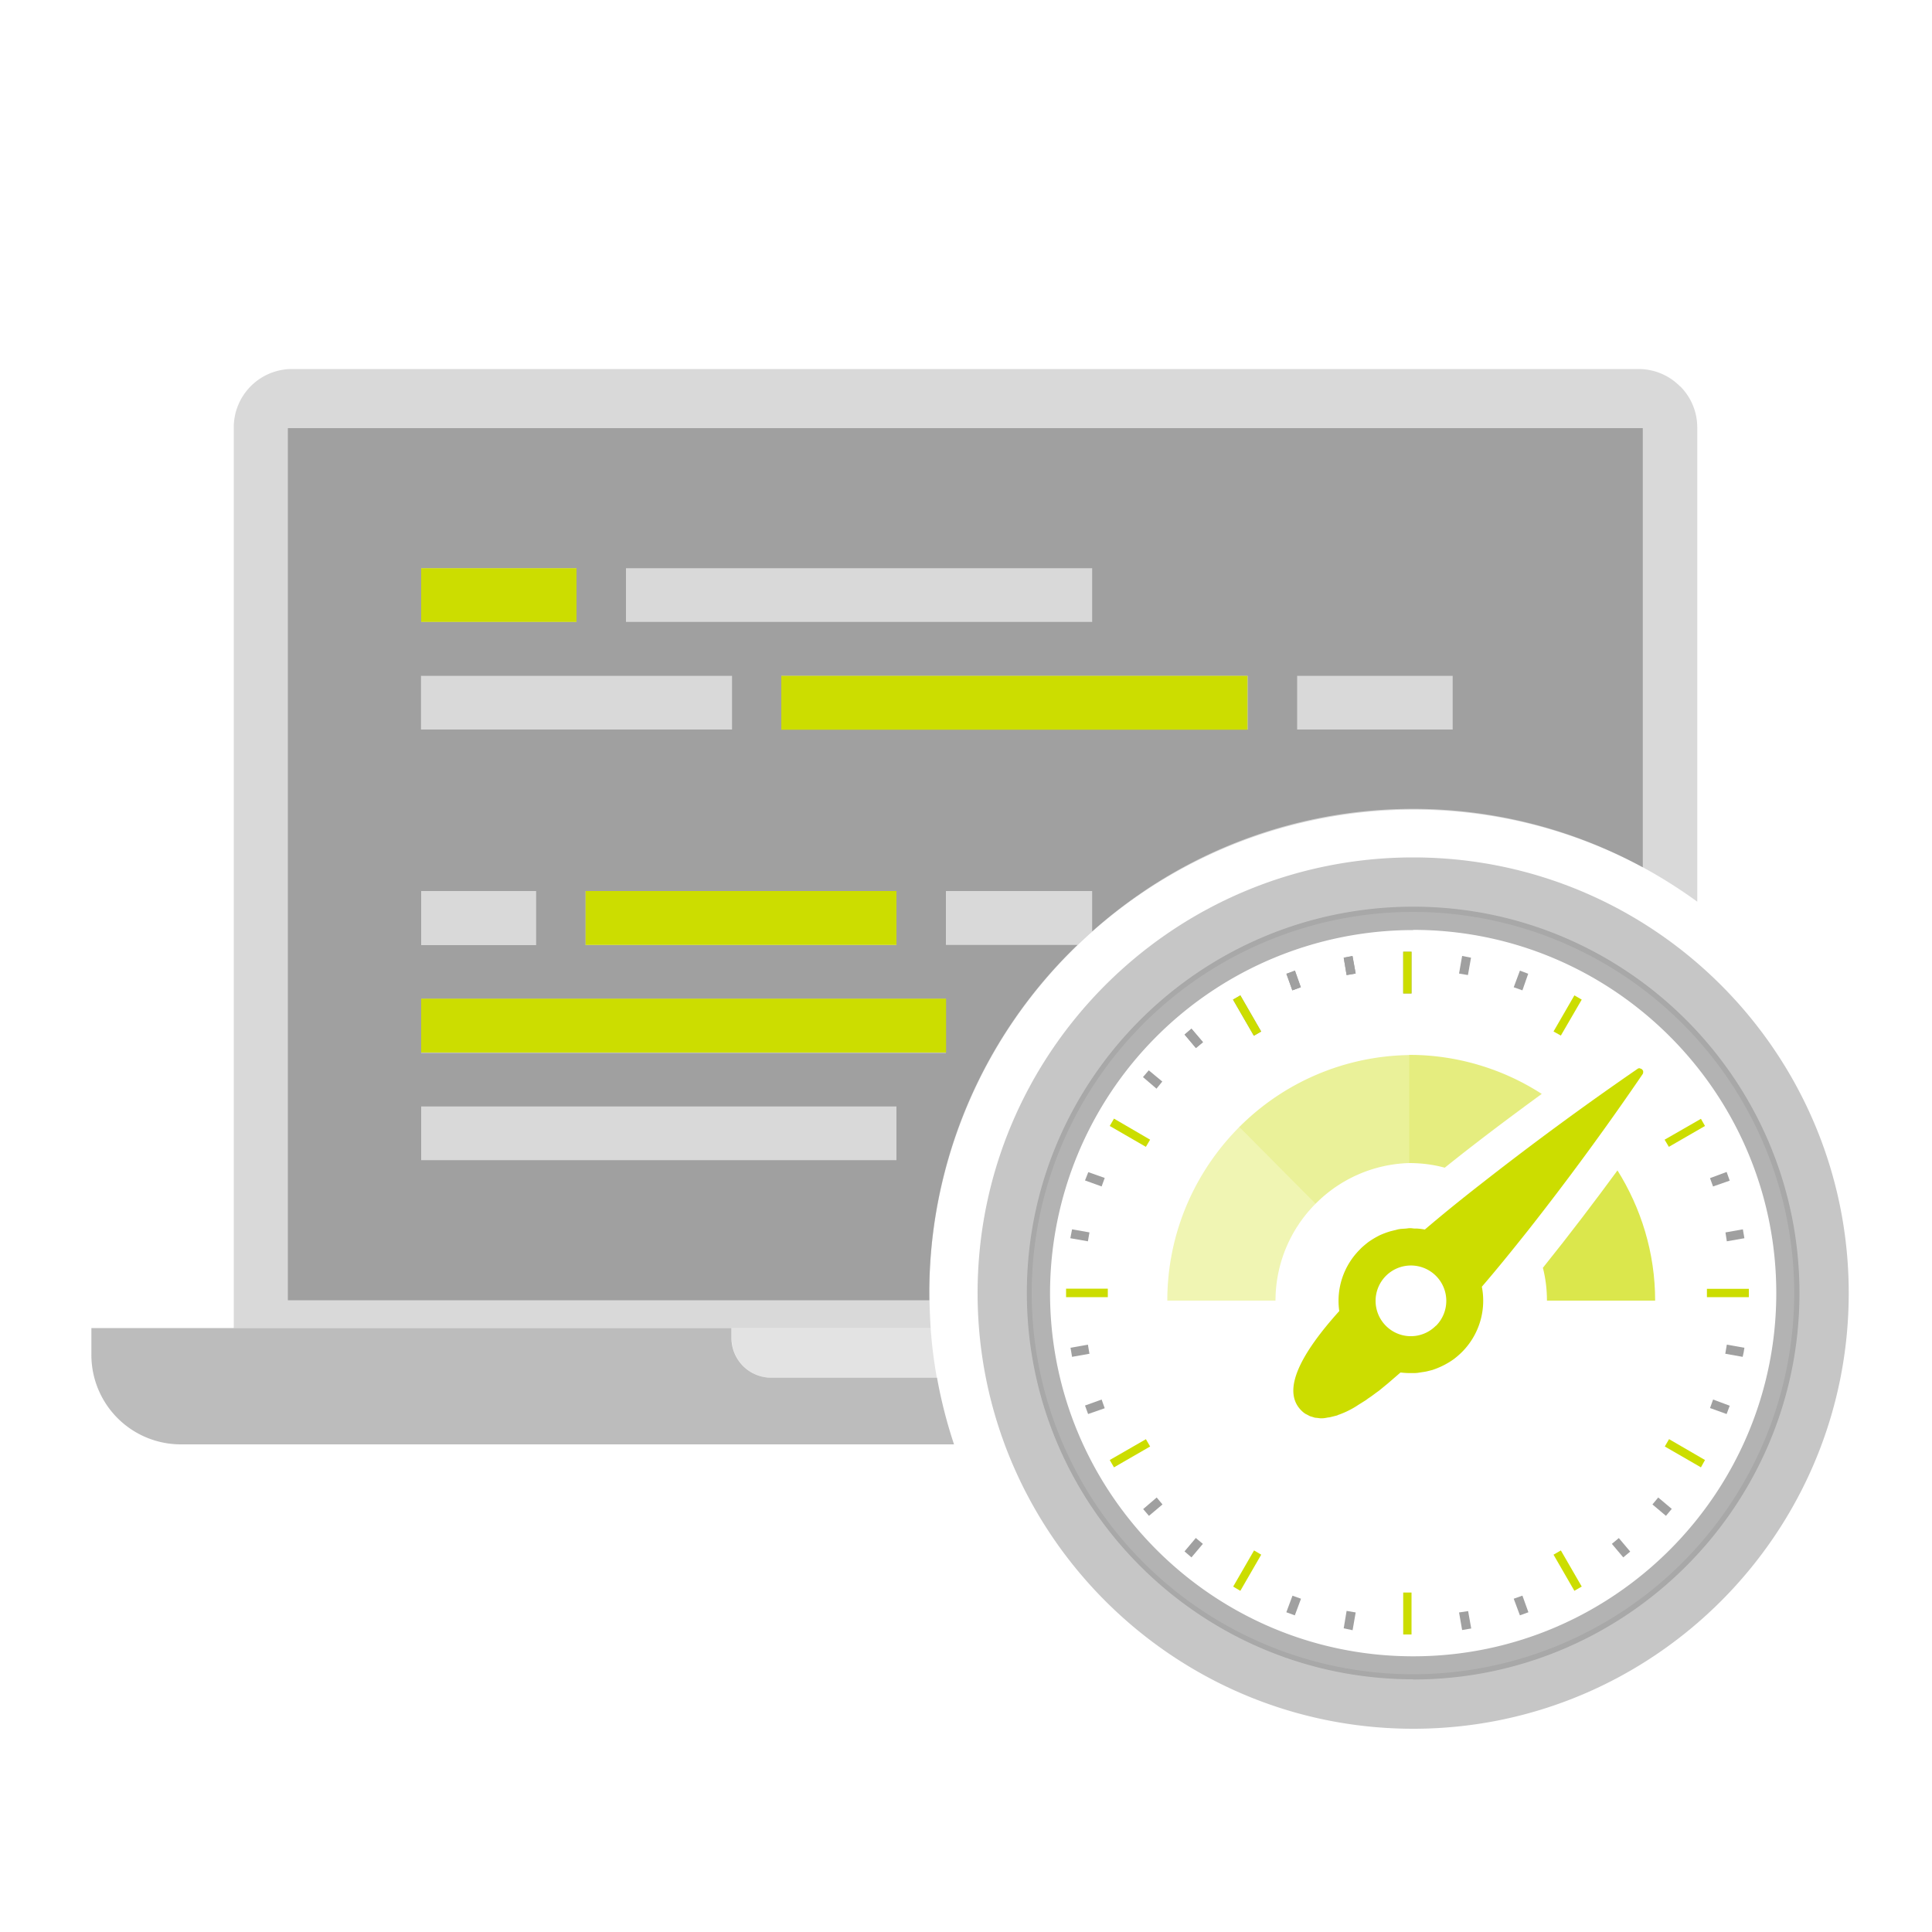 <?xml version="1.0" encoding="UTF-8"?> <svg xmlns="http://www.w3.org/2000/svg" version="1.0" width="100" height="100"><g fill="#A0A0A0"><path opacity=".4" d="M86.96 20a3.02 3.02 0 00-2.12-.9H15.1a3.02 3.02 0 00-3 3.03v46.61h36.07c-.03-.48-.05-.95-.06-1.44l-.01-.37a25.07 25.07 0 0136.93-22.04c.98.53 1.92 1.13 2.82 1.78V22.13a3 3 0 00-.89-2.14z"></path><path opacity=".7" d="M39.91 71.31a2.06 2.06 0 01-2.05-2.05v-.52H4.73v1.38a4.63 4.63 0 004.65 4.64h40a24.97 24.97 0 01-.88-3.45h-8.58z"></path><path opacity=".3" d="M37.87 68.74v.52a2.06 2.06 0 002.04 2.05h8.58c-.15-.84-.26-1.7-.32-2.57h-10.3z"></path><path d="M14.9 22.16V67.3h33.2v-.37a24.96 24.96 0 017.67-18.02h-6.81v-2.79h7.57v2.09a25.2 25.2 0 012.56-2l.13-.09a24.9 24.9 0 0125.81-1.23V22.16H14.91zm17.5 7.25h24.13v2.78H32.4v-2.78zm-10.6 0h8.04v2.78H21.8v-2.78zm0 5.57h16.09v2.78h-16.1v-2.78zm24.6 11.14v2.8H30.31v-2.8H46.4zm-24.6 0h5.95v2.8H21.8v-2.8zm24.6 13.93H21.8v-2.78h24.6v2.78zm-24.6-5.57V51.7h27.16v2.8H21.8zm42.78-16.72H40.44v-2.78h24.14v2.78zm10.6 0h-8.04v-2.78h8.05v2.78z"></path><path opacity=".6" d="M73.15 89.48c-12.44 0-22.55-10.12-22.55-22.55S60.7 44.38 73.15 44.38c12.43 0 22.54 10.11 22.54 22.55S85.58 89.48 73.15 89.48zm0-42.28A19.75 19.75 0 0053.4 66.93a19.75 19.75 0 0019.74 19.73 19.75 19.75 0 0019.73-19.73A19.75 19.75 0 0073.15 47.2z"></path><path d="M61.67 53.24l.6.7-.37.3-.59-.69M64.2 51.52l1.08 1.87-.38.22-1.08-1.87M67.02 50.24l.31.86-.44.16-.3-.85M70 49.48l.17.91-.47.08-.15-.9M73.06 49.26v2.16h-.43v-2.16M89.38 64.25l.91-.16-.08-.46-.9.16.07.46zM88.67 61.41l.86-.3-.16-.45-.86.32.16.44zM78.8 51.26l.3-.86-.43-.16-.32.86.45.16zM75.98 50.47l.16-.9-.46-.09-.16.91.47.08z"></path><path d="M70.17 50.4l-.16-.91-.46.08.15.9.47-.08zM67.33 51.1l-.3-.86-.45.16.31.86.44-.16zM62.26 53.95l-.59-.7-.35.3.58.7.36-.3zM60.16 55.98l-.7-.58-.3.35.7.6.3-.37zM57.18 60.97l-.85-.3-.17.43.86.31.16-.44zM56.4 63.79l-.91-.16-.09.46.91.16.08-.46zM56.31 69.6l-.9.16.08.47.9-.16-.08-.47zM57.02 72.44l-.86.31.16.44.86-.3-.16-.45zM59.87 77.51l-.7.6.3.35.7-.59-.3-.36zM61.9 79.6l-.59.7.36.31.59-.7-.36-.3zM66.9 82.59l-.32.86.44.16.32-.86-.45-.16zM69.7 83.38l-.15.9.46.1.16-.92-.47-.08zM75.52 83.46l.16.91.47-.08-.16-.9-.47.07zM78.35 82.75l.32.86.44-.16-.31-.86-.45.16zM83.43 79.91l.59.7.36-.3-.59-.7-.36.3zM85.53 77.87l.7.59.3-.36-.7-.59-.3.36zM88.51 72.88l.86.31.16-.43-.86-.32-.16.44zM89.38 69.6l-.08.47.9.16c.04-.16.07-.31.09-.47l-.9-.16z"></path><path opacity=".8" d="M73.15 86.92c-11.03 0-20-8.97-20-20 0-11.02 8.97-19.99 20-19.99 11.02 0 19.99 8.97 19.99 20 0 11.02-8.97 20-20 20zm0-38.78a18.81 18.81 0 00-18.8 18.79c0 10.36 8.43 18.8 18.8 18.8 10.36 0 18.79-8.44 18.79-18.8 0-10.36-8.43-18.8-18.8-18.8z"></path></g><g fill="#CD0"><path d="M21.8 51.69h27.17v2.79H21.8zM30.31 46.12H46.4v2.79H30.31zM21.8 29.41h8.04v2.78H21.8zM40.44 34.98h24.13v2.79H40.44zM88.35 67.14h2.17v-.21-.22h-2.17v.43zM86.38 59.36l1.87-1.08-.21-.37-1.88 1.08.22.37zM80.79 53.6l1.08-1.86-.38-.22-1.08 1.87.38.21zM73.06 51.42v-2.16h-.43v2.16h.43zM65.28 53.4l-1.08-1.88-.38.22 1.08 1.87.38-.22zM59.53 58.99l-1.87-1.09-.22.38 1.87 1.08.22-.37zM57.34 66.7h-2.16v.44h2.16v-.43zM59.3 74.5l-1.86 1.07.22.38 1.87-1.08-.22-.38zM72.63 82.43v2.17h.43v-2.17h-.43zM80.41 80.47l1.08 1.87.38-.22-1.08-1.87-.38.22zM65.28 80.47l-1.08 1.87a15.3 15.3 0 01-.37-.22l1.08-1.87.37.22zM86.17 74.87l1.87 1.08.21-.38-1.86-1.08-.22.38z"></path><path opacity=".7" d="M80.07 67.32h5.6c0-2.48-.73-4.79-1.95-6.74-1.13 1.54-2.46 3.3-3.86 5.04.14.55.21 1.11.21 1.7z"></path><path d="M85.05 55.44a.24.24 0 00-.04-.07l-.03-.03a.18.18 0 00-.07-.03.08.08 0 00-.03-.01l-.01-.01a.18.18 0 00-.12.04 162.51 162.51 0 00-8.07 5.93c-.99.77-1.98 1.57-2.93 2.38a3.54 3.54 0 00-.4-.05h-.14l-.18-.02h-.1l-.15.02-.29.02-.12.02-.4.1a4.5 4.5 0 00-.4.14l-.12.05a4.44 4.44 0 00-.64.38l-.1.08c-.12.1-.23.19-.33.3a3.75 3.75 0 00-1.06 3.18c-1.98 2.2-3 4.1-1.97 5.14.07.07.14.13.22.18l.08.04.15.08.1.03.16.05.11.01.16.02h.1c.1 0 .2-.02.3-.04l.09-.01.4-.1c.02-.02.06-.03.09-.04a4.6 4.6 0 00.9-.44l.09-.06.4-.25.12-.09c.16-.1.32-.23.49-.35l.07-.05.45-.37.14-.12.52-.45c.17.02.33.03.5.03h.25l.13-.01.39-.06.1-.02.28-.07.14-.05a4.1 4.1 0 00.98-.52l.1-.08a3.76 3.76 0 001.34-3.66c.81-.94 1.6-1.92 2.38-2.9a146.94 146.94 0 005.94-8.1.18.18 0 00.03-.12v-.04zM74.32 68.62a1.82 1.82 0 01-2.59 0 1.83 1.83 0 112.6 0z"></path><path opacity=".4" d="M72.93 60.2a7.1 7.1 0 00-4.83 2.1l-3.96-3.96a12.67 12.67 0 018.79-3.73v5.59z"></path><path opacity=".3" d="M68.1 62.3a7.1 7.1 0 00-2.08 5.02h-5.6c0-3.5 1.43-6.68 3.72-8.98l3.96 3.95z"></path><path opacity=".5" d="M72.95 54.6h-.02v5.6h.02c.63 0 1.25.08 1.83.24 1.74-1.4 3.49-2.7 5.02-3.82a12.64 12.64 0 00-6.85-2.02z"></path></g></svg> 